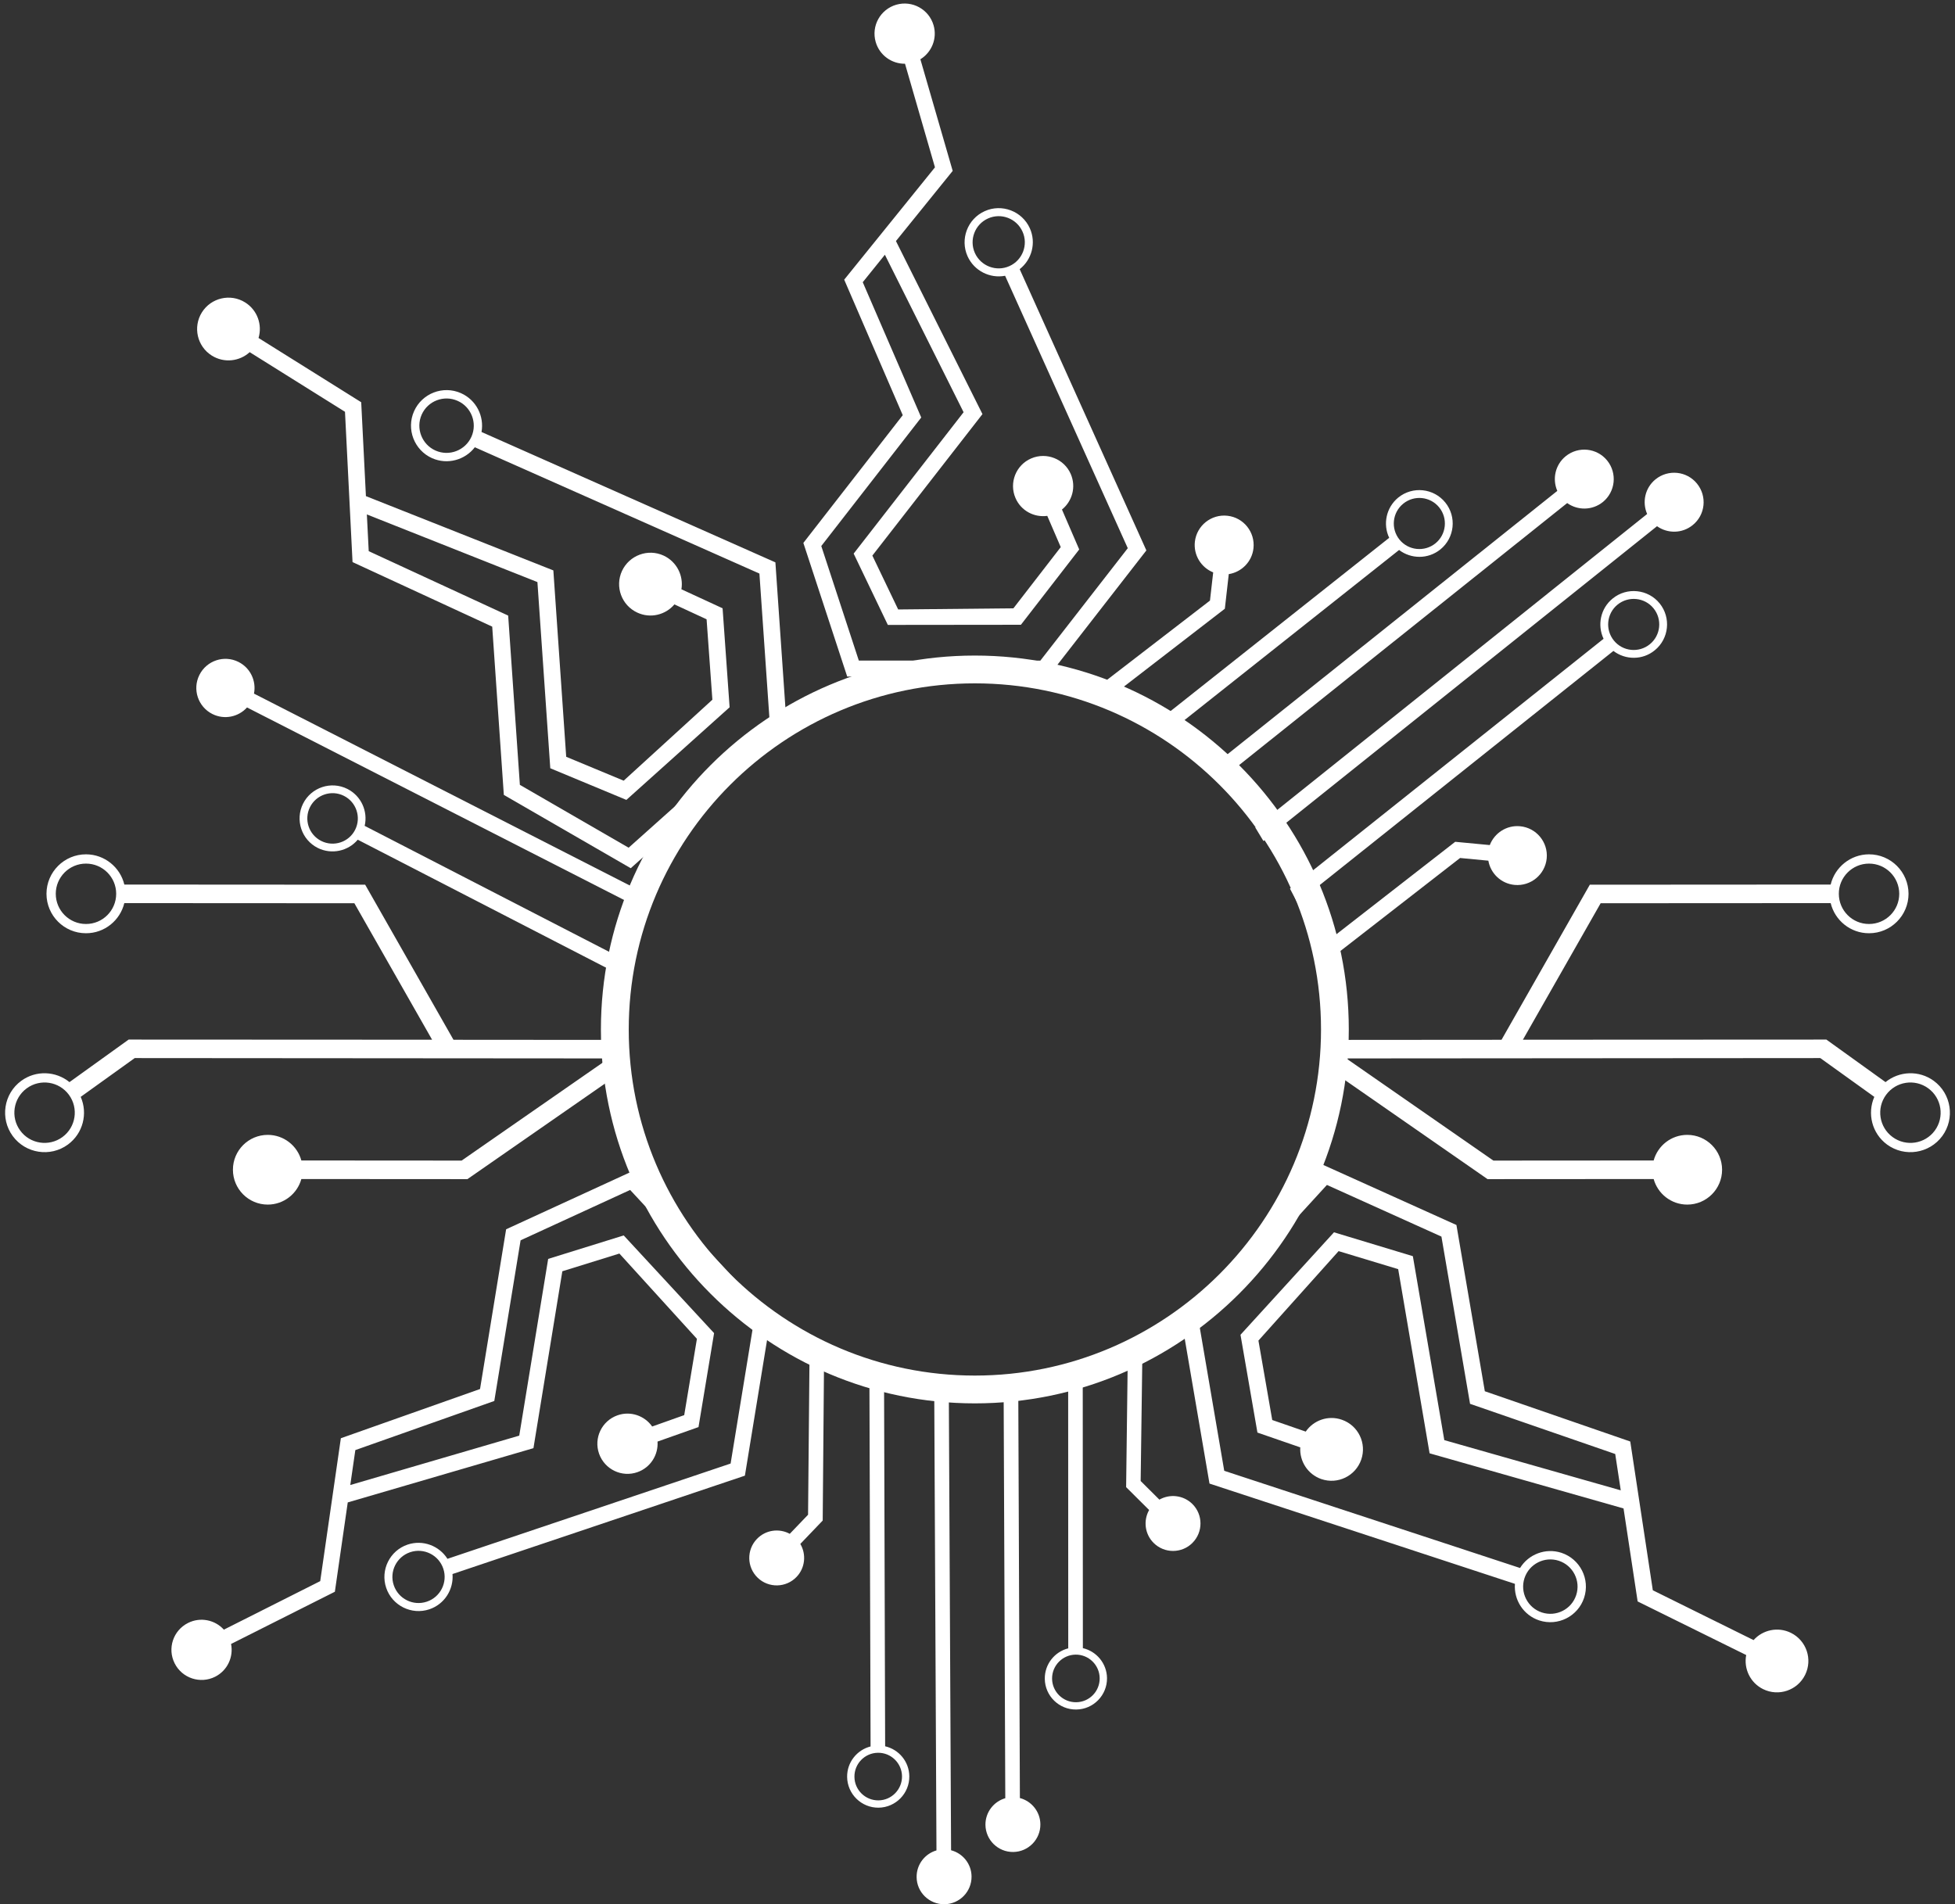 <?xml version="1.0" encoding="UTF-8"?><svg xmlns="http://www.w3.org/2000/svg" xmlns:xlink="http://www.w3.org/1999/xlink" fill="#000000" height="356.1" preserveAspectRatio="xMidYMid meet" version="1" viewBox="29.8 34.2 365.6 356.1" width="365.6" zoomAndPan="magnify"><rect x="29.8" y="34.2" width="365.6" height="356.1" fill="#333333" stroke="none"/><g fill="#ffffff" id="change1_1"><path d="M 391.625 245.641 C 389.781 248.16 386.238 248.699 383.727 246.855 C 381.211 245.016 380.664 241.473 382.508 238.965 C 384.352 236.445 387.891 235.898 390.402 237.746 C 389.777 237.281 389.156 236.824 390.402 237.746 C 390.859 238.074 391.066 238.227 391.113 238.266 C 391.031 238.203 390.723 237.977 390.41 237.75 C 392.922 239.594 393.465 243.133 391.625 245.641 Z M 379.316 195.715 C 382.438 195.707 384.969 198.242 384.973 201.359 C 384.977 204.477 382.441 207.008 379.324 207.008 C 376.207 207.016 373.676 204.488 373.676 201.359 C 373.664 198.254 376.199 195.715 379.316 195.715 Z M 391.43 236.344 C 388.664 234.32 384.949 234.512 382.41 236.582 L 371.344 228.625 L 314.594 228.652 L 329.133 203.129 L 372.152 203.105 C 372.938 206.336 375.852 208.746 379.324 208.738 C 383.398 208.746 386.711 205.43 386.711 201.359 C 386.703 197.285 383.391 193.977 379.316 193.98 C 375.844 193.988 372.93 196.402 372.148 199.633 L 327.109 199.66 L 310.598 228.664 L 278.121 228.688 L 278.121 233.98 L 307.988 254.727 L 339.047 254.707 C 339.812 257.465 342.332 259.488 345.332 259.488 C 348.93 259.488 351.848 256.562 351.844 252.961 C 351.84 249.363 348.922 246.445 345.324 246.449 C 342.328 246.453 339.805 248.477 339.047 251.238 L 309.074 251.258 L 281.562 232.152 L 370.211 232.086 L 380.312 239.34 C 378.953 242.441 379.859 246.172 382.699 248.262 C 385.988 250.664 390.609 249.945 393.02 246.668 C 395.426 243.387 394.719 238.75 391.43 236.344" fill="inherit"/><path d="M 34.789 237.75 C 34.477 237.977 34.168 238.203 34.09 238.266 C 34.137 238.227 34.344 238.074 34.797 237.746 C 36.043 236.824 35.422 237.281 34.797 237.746 C 37.312 235.898 40.852 236.445 42.695 238.965 C 44.535 241.473 43.992 245.016 41.477 246.855 C 38.965 248.699 35.418 248.16 33.578 245.641 C 31.734 243.133 32.281 239.594 34.789 237.75 Z M 51.527 201.359 C 51.527 204.488 48.992 207.016 45.875 207.008 C 42.758 207.008 40.227 204.477 40.23 201.359 C 40.23 198.242 42.766 195.707 45.887 195.715 C 49.004 195.715 51.531 198.254 51.527 201.359 Z M 32.18 246.668 C 34.59 249.945 39.215 250.664 42.496 248.262 C 45.344 246.172 46.25 242.441 44.891 239.34 L 54.992 232.086 L 143.637 232.152 L 116.129 251.258 L 86.156 251.238 C 85.398 248.477 82.875 246.453 79.879 246.449 C 76.281 246.445 73.359 249.363 73.359 252.961 C 73.355 256.562 76.273 259.488 79.867 259.488 C 82.867 259.488 85.387 257.465 86.156 254.707 L 117.211 254.727 L 147.078 233.98 L 147.078 228.688 L 114.605 228.664 L 98.09 199.66 L 53.051 199.633 C 52.273 196.402 49.359 193.988 45.887 193.98 C 41.809 193.977 38.5 197.285 38.492 201.359 C 38.492 205.43 41.801 208.746 45.875 208.738 C 49.348 208.746 52.262 206.336 53.047 203.105 L 96.07 203.129 L 110.605 228.652 L 53.859 228.625 L 42.793 236.582 C 40.25 234.512 36.535 234.32 33.77 236.344 C 30.484 238.75 29.777 243.387 32.18 246.668" fill="inherit"/><path d="M 220.527 370.477 L 220.223 293.625 C 219.312 293.633 218.398 293.625 217.484 293.598 L 217.797 370.508 C 215.641 371.129 214.062 373.133 214.086 375.496 C 214.125 378.328 216.445 380.598 219.285 380.566 C 222.113 380.535 224.391 378.207 224.359 375.371 C 224.328 373.012 222.703 371.051 220.527 370.477" fill="inherit"/><path d="M 252.785 315.484 C 251.105 313.824 248.578 313.555 246.613 314.668 L 243.113 311.184 L 243.438 286.996 C 242.59 287.754 241.676 288.43 240.688 289.039 L 240.395 312.332 L 244.695 316.609 C 243.59 318.574 243.867 321.105 245.543 322.77 C 247.555 324.77 250.809 324.758 252.801 322.754 C 254.805 320.738 254.797 317.48 252.785 315.484" fill="inherit"/><path d="M 231.055 352.559 C 228.598 352.59 226.574 350.613 226.547 348.16 C 226.52 345.711 228.492 343.688 230.945 343.656 C 233.402 343.629 235.418 345.602 235.449 348.059 C 235.477 350.516 233.512 352.535 231.055 352.559 Z M 232.305 342.441 L 232.281 292.348 C 231.391 292.559 230.48 292.738 229.555 292.895 L 229.57 342.48 C 227.023 343.125 225.152 345.441 225.184 348.18 C 225.219 351.383 227.863 353.965 231.066 353.922 C 234.277 353.891 236.855 351.246 236.82 348.039 C 236.781 345.305 234.855 343.031 232.305 342.441" fill="inherit"/><path d="M 207.66 380.242 L 207.227 292.824 C 206.312 292.719 205.402 292.602 204.5 292.477 L 204.926 380.27 C 202.762 380.898 201.188 382.898 201.215 385.266 C 201.242 388.102 203.57 390.371 206.414 390.34 C 209.246 390.305 211.52 387.977 211.488 385.141 C 211.465 382.777 209.84 380.816 207.66 380.242" fill="inherit"/><path d="M 183.902 288.656 C 182.949 288.449 182.043 288.254 181.184 288.066 L 180.914 317.492 L 177.492 321.062 C 175.508 319.984 172.984 320.316 171.348 322.02 C 169.383 324.07 169.453 327.32 171.5 329.285 C 173.539 331.238 176.793 331.176 178.754 329.129 C 180.391 327.426 180.605 324.883 179.465 322.953 L 183.652 318.578 L 183.902 288.656" fill="inherit"/><path d="M 194.086 370.914 C 191.629 370.941 189.609 368.969 189.586 366.52 C 189.555 364.059 191.523 362.039 193.98 362.012 C 196.438 361.98 198.453 363.957 198.484 366.402 C 198.512 368.859 196.539 370.887 194.086 370.914 Z M 195.328 360.797 L 195.121 290.949 C 194.191 290.781 193.277 290.602 192.383 290.426 L 192.605 360.828 C 190.059 361.473 188.184 363.793 188.219 366.527 C 188.254 369.734 190.898 372.316 194.102 372.281 C 197.305 372.242 199.891 369.602 199.848 366.398 C 199.816 363.656 197.891 361.391 195.328 360.797" fill="inherit"/><path d="M 75.996 166.512 L 148.621 203.598 C 149.055 202.742 149.504 201.887 149.973 201.035 L 77.297 163.922 C 77.762 161.578 76.637 159.121 74.398 157.996 C 71.711 156.648 68.441 157.738 67.09 160.43 C 65.742 163.113 66.828 166.391 69.52 167.738 C 71.758 168.859 74.398 168.285 75.996 166.512" fill="inherit"/><path d="M 87.773 185.145 C 88.941 182.82 91.781 181.871 94.113 183.043 C 96.434 184.203 97.387 187.051 96.219 189.379 C 95.051 191.711 92.211 192.648 89.883 191.484 C 87.547 190.312 86.602 187.477 87.773 185.145 Z M 96.703 191.246 L 143.945 215.598 C 144.188 214.652 144.461 213.711 144.766 212.758 L 97.996 188.656 C 98.629 185.941 97.352 183.051 94.758 181.746 C 91.719 180.219 88 181.457 86.477 184.5 C 84.953 187.543 86.184 191.262 89.23 192.789 C 91.832 194.078 94.91 193.371 96.703 191.246" fill="inherit"/><path d="M 321.027 126.008 L 256.559 177.496 C 257.164 178.258 257.77 179.027 258.359 179.816 L 322.875 128.285 C 324.84 129.691 327.574 129.684 329.551 128.086 C 331.906 126.164 332.266 122.699 330.352 120.328 C 328.438 117.969 324.969 117.605 322.598 119.523 C 320.633 121.121 320.062 123.793 321.027 126.008" fill="inherit"/><path d="M 253.25 135.516 C 252.969 138.035 254.434 140.344 256.676 141.25 L 256.074 146.523 L 235.504 162.367 C 236.703 162.582 237.887 162.902 239.051 163.328 L 258.855 148.047 L 259.59 141.574 C 261.973 141.199 263.922 139.273 264.207 136.762 C 264.551 133.73 262.371 131 259.352 130.66 C 256.324 130.32 253.594 132.496 253.25 135.516" fill="inherit"/><path d="M 298.938 129.094 C 300.598 131.145 300.285 134.16 298.238 135.82 C 296.195 137.477 293.172 137.168 291.516 135.121 C 289.855 133.07 290.172 130.059 292.219 128.395 C 294.27 126.734 297.277 127.047 298.938 129.094 Z M 289.59 134.785 L 247.441 168.191 C 248.215 168.801 248.973 169.449 249.723 170.129 L 291.441 137.059 C 293.684 138.77 296.879 138.805 299.16 136.957 C 301.836 134.789 302.242 130.844 300.074 128.172 C 297.902 125.496 293.965 125.086 291.289 127.254 C 289.012 129.109 288.383 132.246 289.59 134.785" fill="inherit"/><path d="M 337.828 130.328 L 264.547 188.961 C 265.062 189.805 265.574 190.645 266.074 191.492 L 339.676 132.613 C 341.648 134.016 344.375 134.008 346.348 132.406 C 348.719 130.492 349.078 127.023 347.152 124.648 C 345.238 122.289 341.766 121.93 339.398 123.844 C 337.43 125.438 336.859 128.113 337.828 130.328" fill="inherit"/><path d="M 276.578 211.371 C 277.043 212.312 277.48 213.207 277.902 214.051 L 302.848 194.664 L 308.133 195.168 C 308.551 197.555 310.504 199.457 313.031 199.699 C 316.066 199.988 318.754 197.762 319.047 194.73 C 319.328 191.707 317.109 189.016 314.078 188.73 C 311.555 188.484 309.27 189.996 308.402 192.25 L 301.934 191.637 L 276.578 211.371" fill="inherit"/><path d="M 339.027 147.973 C 340.688 150.023 340.371 153.035 338.328 154.691 C 336.273 156.359 333.266 156.043 331.605 153.996 C 329.941 151.945 330.258 148.934 332.297 147.277 C 334.348 145.617 337.363 145.926 339.027 147.973 Z M 329.68 153.668 L 271.035 200.402 C 271.512 201.297 271.973 202.184 272.422 203.055 L 331.52 155.941 C 333.766 157.652 336.969 157.688 339.242 155.828 C 341.922 153.664 342.328 149.719 340.164 147.047 C 337.996 144.379 334.055 143.965 331.387 146.133 C 329.098 147.984 328.473 151.121 329.68 153.668" fill="inherit"/><path d="M 218.574 83.965 C 216.117 85.074 213.223 83.973 212.113 81.52 C 211.008 79.062 212.105 76.164 214.562 75.059 C 217.016 73.953 219.91 75.051 221.016 77.512 C 222.129 79.965 221.031 82.859 218.574 83.965 Z M 204.387 38.93 C 203.52 35.938 200.395 34.223 197.41 35.082 C 194.422 35.949 192.699 39.062 193.562 42.051 C 194.281 44.543 196.57 46.152 199.043 46.121 L 204.645 65.496 L 187.672 86.504 L 198.621 111.848 L 180.035 135.738 L 188.234 160.734 L 225.816 160.754 L 244.18 137.141 L 220.488 84.539 C 222.754 82.77 223.613 79.625 222.387 76.891 C 222.516 77.18 222.645 77.461 222.727 77.641 C 222.656 77.496 222.555 77.266 222.387 76.891 C 222.129 76.316 222.008 76.055 221.977 75.984 C 222.02 76.078 222.203 76.48 222.387 76.891 C 220.938 73.68 217.148 72.246 213.949 73.691 C 210.734 75.137 209.305 78.93 210.746 82.137 C 211.988 84.875 214.934 86.316 217.762 85.777 L 240.703 136.727 L 224.348 157.758 L 190.406 157.742 L 183.387 136.32 L 202.078 112.281 L 191.141 86.98 L 195.281 81.844 L 210 111.297 L 189.441 137.738 L 195.832 151.074 L 220.719 151.047 L 231.621 136.961 L 228.395 129.496 C 230.32 127.945 231.07 125.258 230.047 122.871 C 228.82 120.02 225.5 118.711 222.645 119.934 C 219.785 121.168 218.473 124.48 219.703 127.34 C 220.727 129.723 223.199 131.02 225.648 130.68 L 228.168 136.523 L 219.316 147.969 L 197.766 148.184 L 192.938 138.109 L 213.527 111.648 L 197.348 79.285 L 207.961 66.16 L 201.918 45.285 C 204.027 43.992 205.105 41.414 204.387 38.93" fill="inherit"/><path d="M 117.965 115.875 C 116.82 118.438 113.812 119.602 111.246 118.465 C 108.684 117.328 107.52 114.312 108.656 111.75 C 109.793 109.184 112.809 108.023 115.375 109.168 C 117.941 110.301 119.102 113.312 117.965 115.875 Z M 75.645 90.762 C 72.898 89.043 69.277 89.879 67.555 92.621 C 65.84 95.375 66.664 98.984 69.414 100.707 C 71.703 102.141 74.598 101.801 76.492 100.062 L 94.316 111.215 L 95.727 139.324 L 121.848 151.395 L 124.02 182.867 L 147.754 196.578 L 176.949 170.473 L 174.805 139.375 L 119.848 114.992 C 120.379 112.039 118.859 109 116.004 107.73 C 116.309 107.871 116.602 107.992 116.793 108.078 C 116.641 108.012 116.398 107.902 116.004 107.73 C 115.406 107.465 115.133 107.348 115.059 107.316 C 115.156 107.355 115.582 107.539 116.004 107.73 C 112.652 106.242 108.715 107.766 107.23 111.113 C 105.738 114.465 107.266 118.406 110.613 119.895 C 113.48 121.16 116.77 120.23 118.598 117.848 L 171.816 141.469 L 173.734 169.172 L 147.359 192.742 L 127.02 180.988 L 124.832 149.328 L 98.754 137.281 L 98.406 130.414 L 130.301 143.062 L 132.707 177.883 L 146.938 183.801 L 166.242 166.477 L 164.93 147.965 L 157.23 144.41 C 157.652 141.867 156.363 139.258 153.91 138.113 C 150.977 136.754 147.488 138.043 146.117 140.98 C 144.762 143.926 146.039 147.414 148.984 148.773 C 151.434 149.914 154.262 149.203 155.922 147.238 L 161.938 150.023 L 163.02 165.062 L 146.434 180.207 L 135.684 175.738 L 133.281 140.879 L 98.23 126.988 L 97.348 109.426 L 78.148 97.41 C 78.887 94.945 77.934 92.195 75.645 90.762" fill="inherit"/><path d="M 314.891 329.352 C 315.766 326.691 318.645 325.227 321.312 326.102 C 323.98 326.98 325.438 329.859 324.562 332.523 C 323.688 335.191 320.809 336.645 318.137 335.77 C 315.469 334.898 314.016 332.016 314.891 329.352 Z M 359.508 350.105 C 362.414 351.539 365.938 350.348 367.371 347.441 C 368.809 344.535 367.621 341.023 364.715 339.582 C 362.289 338.387 359.449 339.02 357.73 340.938 L 338.891 331.621 L 334.672 303.797 L 307.473 294.398 L 302.164 263.305 L 277.176 252.035 L 250.73 280.93 L 255.984 311.664 L 313.105 330.418 C 312.871 333.41 314.688 336.281 317.648 337.258 C 317.336 337.152 317.031 337.059 316.836 336.992 C 316.988 337.039 317.242 337.129 317.648 337.258 C 318.273 337.465 318.559 337.555 318.637 337.578 C 318.535 337.547 318.09 337.41 317.648 337.258 C 321.141 338.402 324.902 336.496 326.043 333.016 C 327.191 329.527 325.281 325.766 321.801 324.613 C 318.816 323.645 315.637 324.895 314.062 327.453 L 258.742 309.277 L 254.066 281.906 L 277.945 255.812 L 299.359 265.473 L 304.711 296.75 L 331.859 306.133 L 332.895 312.93 L 299.895 303.539 L 294.016 269.137 L 279.266 264.672 L 261.781 283.836 L 264.949 302.125 L 272.961 304.895 C 272.801 307.465 274.34 309.93 276.895 310.82 C 279.953 311.879 283.293 310.25 284.359 307.191 C 285.422 304.125 283.801 300.781 280.73 299.723 C 278.18 298.836 275.438 299.82 273.98 301.945 L 267.719 299.777 L 265.137 284.922 L 280.129 268.191 L 291.27 271.562 L 297.145 306.004 L 333.414 316.316 L 336.051 333.707 L 356.352 343.734 C 355.863 346.266 357.09 348.91 359.508 350.105" fill="inherit"/><path d="M 109.621 333.75 C 107.07 334.609 104.301 333.234 103.438 330.68 C 102.574 328.133 103.957 325.355 106.512 324.496 C 109.062 323.641 111.836 325.016 112.695 327.566 C 113.559 330.117 112.18 332.895 109.621 333.75 Z M 73.012 341.66 L 92.422 331.895 L 94.832 315.188 L 129.559 305.043 L 134.961 271.957 L 145.633 268.645 L 160.129 284.594 L 157.754 298.863 L 151.762 300.992 C 150.344 298.965 147.707 298.035 145.266 298.902 C 142.332 299.941 140.797 303.156 141.836 306.094 C 142.883 309.023 146.098 310.566 149.023 309.523 C 151.473 308.652 152.934 306.277 152.762 303.809 L 160.426 301.098 L 163.34 283.527 L 146.438 265.254 L 132.312 269.645 L 126.902 302.699 L 95.305 311.934 L 96.25 305.402 L 122.238 296.215 L 127.156 266.168 L 147.641 256.75 L 170.73 281.625 L 166.43 307.918 L 113.477 325.738 C 111.941 323.301 108.887 322.121 106.031 323.074 C 102.699 324.195 100.895 327.828 102.02 331.164 C 103.141 334.492 106.762 336.297 110.098 335.176 C 109.68 335.32 109.258 335.461 109.16 335.488 C 109.234 335.469 109.504 335.379 110.098 335.176 C 110.488 335.047 110.73 334.965 110.883 334.914 C 110.691 334.977 110.398 335.074 110.098 335.176 C 112.941 334.219 114.66 331.449 114.422 328.582 L 169.102 310.184 L 173.926 280.664 L 148.355 253.117 L 124.449 264.105 L 119.57 293.98 L 93.543 303.184 L 89.684 329.91 L 71.664 338.984 C 70.008 337.152 67.273 336.57 64.961 337.734 C 62.176 339.133 61.059 342.512 62.465 345.293 C 63.859 348.062 67.242 349.188 70.027 347.793 C 72.34 346.629 73.496 344.082 73.012 341.66" fill="inherit"/><path d="M 212.105 162.004 C 176.41 162.004 147.379 191.043 147.379 226.734 C 147.379 262.43 176.41 291.465 212.105 291.465 C 247.801 291.465 276.84 262.43 276.84 226.734 C 276.84 191.043 247.801 162.004 212.105 162.004 Z M 212.105 296.664 C 173.547 296.664 142.176 265.293 142.176 226.734 C 142.176 188.176 173.547 156.805 212.105 156.805 C 250.668 156.805 282.035 188.176 282.035 226.734 C 282.035 265.293 250.668 296.664 212.105 296.664" fill="inherit"/></g></svg>